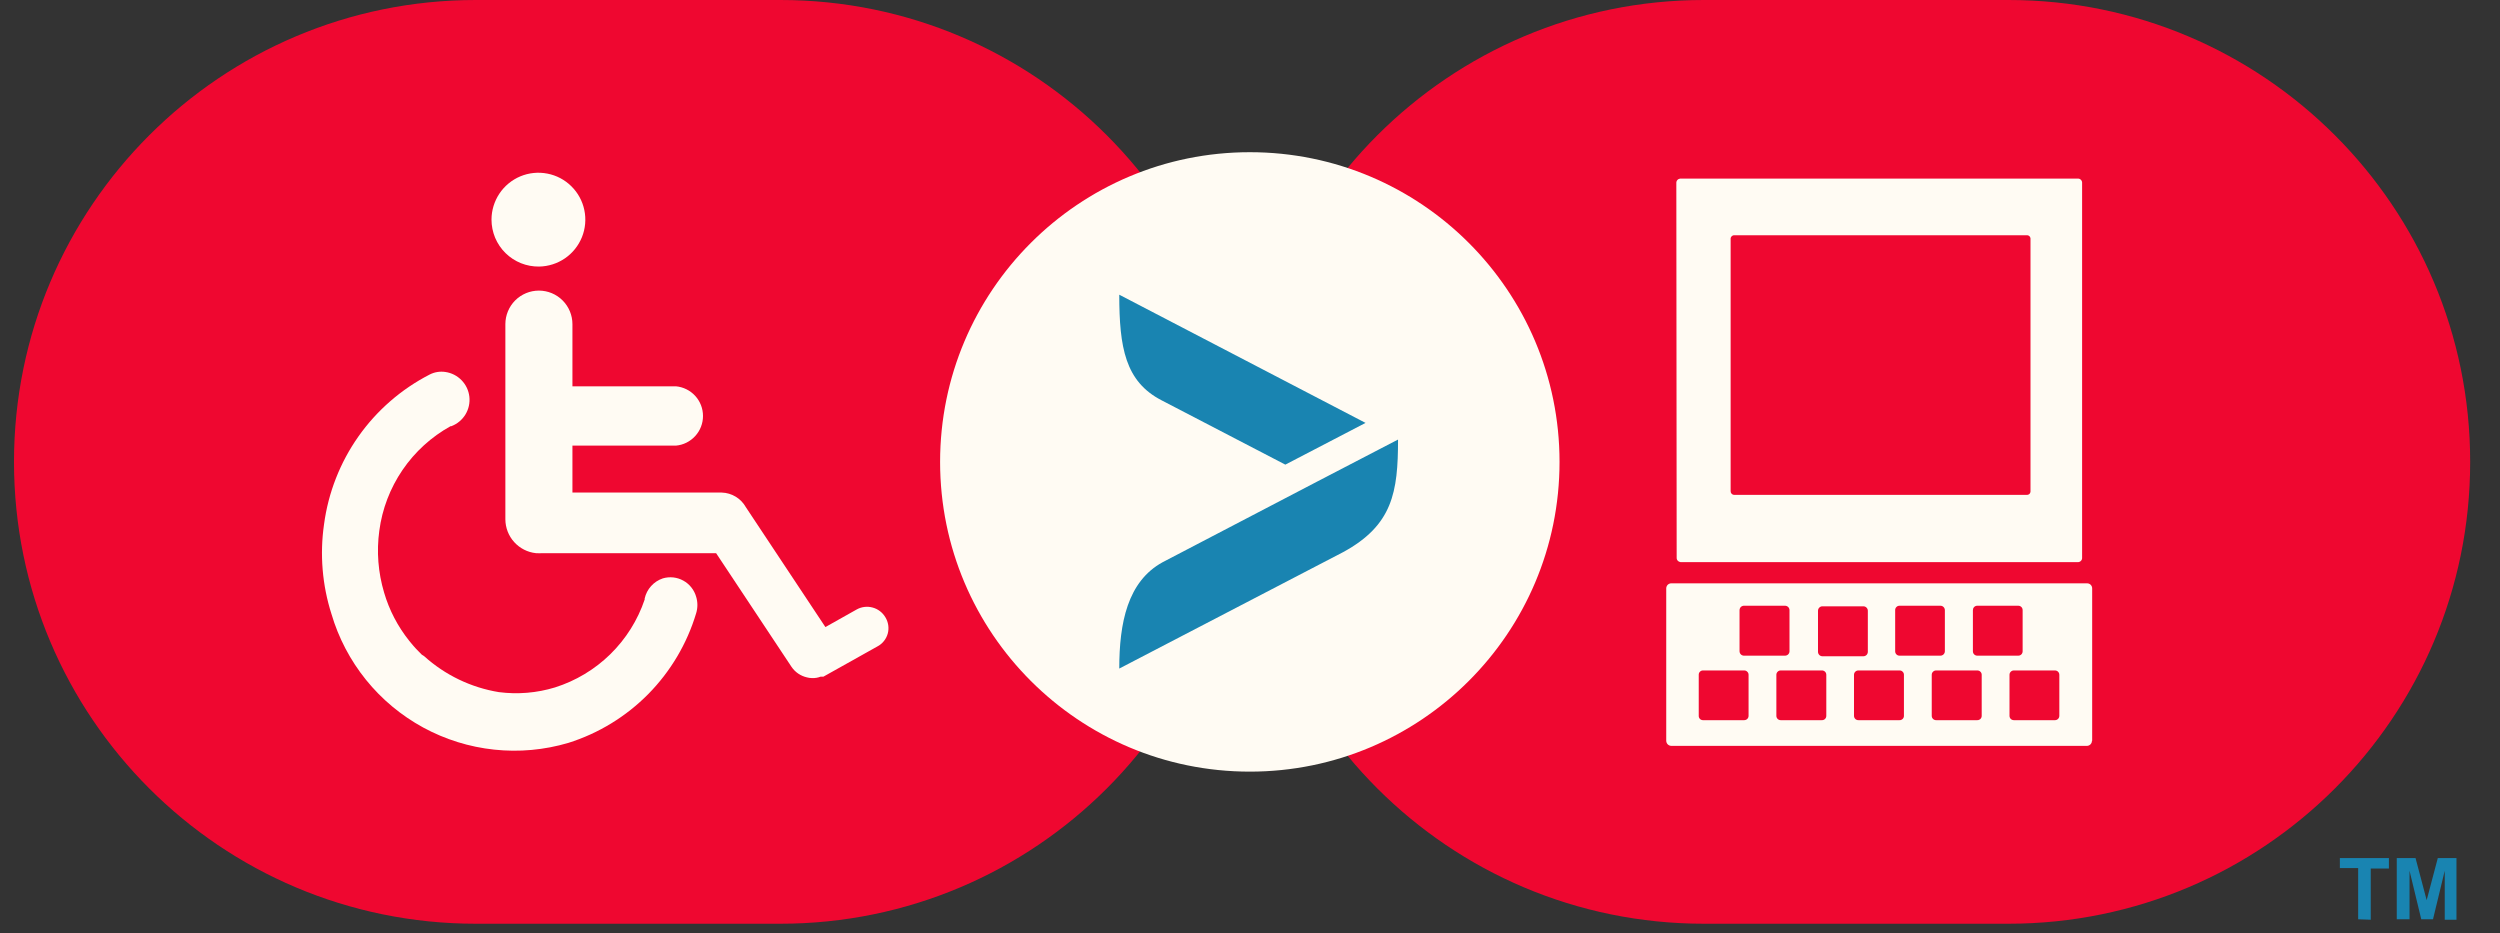 <svg width="75" height="28" viewBox="0 0 75 28" fill="none" xmlns="http://www.w3.org/2000/svg">
<rect x="0" y="0" width="75" height="28" fill="#333333" stroke="none"/>
<g clip-path="url(#clip0_2224_1216)">
<path d="M23.408 -0H14.274C6.623 -0 0.42 6.202 0.42 13.854V13.858C0.42 21.509 6.623 27.712 14.274 27.712H23.408C31.059 27.712 37.262 21.509 37.262 13.858V13.854C37.262 6.202 31.059 -0 23.408 -0Z" fill="#EF0730"/>
<path d="M60.251 -0H51.117C43.466 -0 37.263 6.202 37.263 13.854V13.858C37.263 21.509 43.466 27.712 51.117 27.712H60.251C67.902 27.712 74.105 21.509 74.105 13.858V13.854C74.105 6.202 67.902 -0 60.251 -0Z" fill="#EF0730"/>
<path d="M37.495 23.149C42.626 23.149 46.786 18.989 46.786 13.858C46.786 8.726 42.626 4.566 37.495 4.566C32.363 4.566 28.203 8.726 28.203 13.858C28.203 18.989 32.363 23.149 37.495 23.149Z" fill="#FFFBF3"/>
<path d="M16.174 7.997C16.451 7.992 16.721 7.906 16.95 7.749C17.178 7.592 17.355 7.371 17.459 7.113C17.562 6.856 17.587 6.574 17.53 6.302C17.474 6.03 17.338 5.782 17.14 5.587C16.943 5.392 16.692 5.26 16.42 5.208C16.147 5.155 15.865 5.184 15.609 5.291C15.354 5.398 15.135 5.579 14.981 5.81C14.828 6.041 14.745 6.312 14.745 6.589C14.745 6.776 14.783 6.961 14.854 7.133C14.927 7.305 15.032 7.461 15.165 7.592C15.298 7.723 15.456 7.826 15.629 7.896C15.802 7.965 15.987 7.999 16.174 7.997ZM19.886 17.351C19.75 17.396 19.628 17.476 19.533 17.582C19.437 17.688 19.371 17.817 19.34 17.956V17.985C19.131 18.605 18.778 19.167 18.31 19.626C17.842 20.084 17.273 20.426 16.649 20.623C16.105 20.789 15.531 20.837 14.967 20.764C14.131 20.627 13.352 20.252 12.723 19.684L12.656 19.642L12.48 19.462C12.427 19.402 12.374 19.346 12.325 19.283C12.276 19.22 12.293 19.241 12.276 19.223C11.933 18.794 11.677 18.303 11.523 17.777C11.344 17.176 11.294 16.544 11.379 15.923C11.465 15.269 11.704 14.645 12.075 14.1C12.447 13.555 12.941 13.104 13.518 12.785H13.542C13.717 12.718 13.865 12.595 13.963 12.435C14.06 12.275 14.102 12.087 14.081 11.901C14.06 11.715 13.978 11.541 13.847 11.407C13.716 11.272 13.545 11.185 13.359 11.159C13.198 11.135 13.033 11.162 12.888 11.237C12.037 11.675 11.304 12.312 10.753 13.094C10.201 13.877 9.848 14.781 9.721 15.729C9.591 16.631 9.667 17.55 9.943 18.417C10.155 19.138 10.508 19.81 10.98 20.395C11.452 20.98 12.035 21.465 12.695 21.825C13.355 22.184 14.079 22.41 14.826 22.489C15.573 22.569 16.329 22.5 17.05 22.287C17.958 22.001 18.782 21.497 19.451 20.819C20.119 20.14 20.612 19.309 20.885 18.396C20.934 18.236 20.934 18.064 20.885 17.904C20.856 17.802 20.807 17.706 20.741 17.623C20.675 17.539 20.593 17.47 20.5 17.419C20.407 17.367 20.305 17.335 20.2 17.323C20.094 17.312 19.987 17.321 19.886 17.351Z" fill="#FFFBF3"/>
<path d="M26.56 18.516C26.475 18.373 26.338 18.269 26.178 18.226C26.017 18.182 25.846 18.203 25.701 18.284L24.762 18.812L22.376 15.216C22.304 15.087 22.199 14.978 22.072 14.901C21.945 14.824 21.8 14.781 21.652 14.777H17.173V13.369H20.276C20.498 13.35 20.705 13.247 20.856 13.082C21.007 12.918 21.09 12.703 21.09 12.479C21.09 12.256 21.007 12.041 20.856 11.876C20.705 11.711 20.498 11.609 20.276 11.589H17.173V9.724C17.173 9.458 17.067 9.202 16.878 9.013C16.69 8.824 16.434 8.718 16.167 8.718C15.9 8.718 15.644 8.824 15.455 9.013C15.267 9.202 15.161 9.458 15.161 9.724V15.579C15.162 15.831 15.256 16.075 15.425 16.262C15.595 16.45 15.828 16.569 16.079 16.595C16.148 16.599 16.217 16.599 16.287 16.595H21.483L23.745 20.005C23.853 20.165 24.018 20.278 24.206 20.321C24.253 20.334 24.301 20.341 24.35 20.342H24.368C24.453 20.346 24.538 20.331 24.617 20.3H24.663C24.676 20.299 24.689 20.299 24.702 20.3L26.324 19.392C26.399 19.353 26.465 19.298 26.518 19.231C26.572 19.165 26.61 19.088 26.633 19.006C26.655 18.924 26.66 18.838 26.647 18.753C26.634 18.669 26.605 18.588 26.56 18.516ZM62.758 22.224C62.758 22.265 62.742 22.303 62.714 22.331C62.685 22.36 62.647 22.376 62.607 22.376H50.138C50.099 22.375 50.061 22.359 50.032 22.331C50.004 22.302 49.988 22.264 49.987 22.224V17.651C49.987 17.631 49.991 17.611 49.999 17.593C50.006 17.575 50.017 17.558 50.031 17.544C50.045 17.53 50.062 17.519 50.081 17.511C50.099 17.503 50.118 17.5 50.138 17.5H62.614C62.654 17.5 62.693 17.516 62.721 17.544C62.749 17.572 62.765 17.611 62.765 17.651V22.224M54.673 19.688H55.905C55.94 19.687 55.973 19.672 55.997 19.648C56.021 19.623 56.035 19.589 56.035 19.554V18.323C56.035 18.288 56.021 18.255 55.997 18.23C55.973 18.205 55.94 18.19 55.905 18.189H54.673C54.638 18.189 54.604 18.203 54.579 18.228C54.554 18.253 54.54 18.287 54.54 18.323V19.554C54.54 19.59 54.554 19.624 54.579 19.649C54.604 19.674 54.638 19.688 54.673 19.688ZM52.323 20.114H51.092C51.075 20.113 51.057 20.116 51.041 20.122C51.025 20.129 51.011 20.139 50.999 20.151C50.986 20.163 50.977 20.177 50.971 20.193C50.964 20.209 50.961 20.227 50.962 20.244V21.475C50.961 21.492 50.964 21.509 50.971 21.526C50.977 21.542 50.986 21.556 50.999 21.568C51.011 21.581 51.025 21.59 51.041 21.596C51.057 21.603 51.075 21.606 51.092 21.605H52.323C52.341 21.606 52.358 21.603 52.374 21.596C52.39 21.59 52.405 21.581 52.417 21.569C52.43 21.556 52.44 21.542 52.447 21.526C52.453 21.51 52.457 21.493 52.457 21.475V20.244C52.457 20.226 52.453 20.209 52.447 20.193C52.44 20.177 52.43 20.163 52.417 20.151C52.405 20.138 52.39 20.129 52.374 20.122C52.358 20.116 52.341 20.113 52.323 20.114ZM52.323 19.67H53.551C53.587 19.67 53.62 19.656 53.646 19.631C53.671 19.606 53.685 19.572 53.685 19.537V18.305C53.685 18.27 53.671 18.236 53.646 18.211C53.62 18.186 53.587 18.172 53.551 18.172H52.323C52.305 18.171 52.288 18.174 52.271 18.181C52.254 18.187 52.239 18.197 52.226 18.209C52.214 18.222 52.203 18.237 52.197 18.253C52.19 18.27 52.186 18.287 52.186 18.305V19.537C52.186 19.555 52.19 19.572 52.197 19.589C52.203 19.605 52.214 19.62 52.226 19.632C52.239 19.645 52.254 19.655 52.271 19.661C52.288 19.668 52.305 19.671 52.323 19.67ZM56.981 19.67H58.213C58.248 19.67 58.282 19.656 58.307 19.631C58.332 19.606 58.346 19.572 58.346 19.537V18.305C58.346 18.27 58.332 18.236 58.307 18.211C58.282 18.186 58.248 18.172 58.213 18.172H56.985C56.967 18.172 56.95 18.175 56.934 18.182C56.918 18.189 56.904 18.198 56.892 18.211C56.879 18.223 56.87 18.238 56.864 18.254C56.857 18.271 56.854 18.288 56.855 18.305V19.537C56.854 19.554 56.857 19.571 56.864 19.587C56.87 19.604 56.879 19.619 56.892 19.631C56.904 19.643 56.918 19.653 56.934 19.66C56.95 19.667 56.967 19.67 56.985 19.67M59.317 19.67H60.549C60.566 19.67 60.583 19.667 60.599 19.66C60.615 19.653 60.63 19.643 60.642 19.631C60.654 19.619 60.664 19.604 60.67 19.587C60.676 19.571 60.679 19.554 60.679 19.537V18.305C60.679 18.288 60.676 18.271 60.67 18.254C60.664 18.238 60.654 18.223 60.642 18.211C60.63 18.198 60.615 18.189 60.599 18.182C60.583 18.175 60.566 18.172 60.549 18.172H59.317C59.3 18.172 59.283 18.175 59.267 18.182C59.251 18.189 59.236 18.198 59.224 18.211C59.212 18.223 59.202 18.238 59.196 18.254C59.19 18.271 59.187 18.288 59.187 18.305V19.537C59.187 19.554 59.19 19.571 59.196 19.587C59.202 19.604 59.212 19.619 59.224 19.631C59.236 19.643 59.251 19.653 59.267 19.66C59.283 19.667 59.3 19.67 59.317 19.67ZM59.317 20.114H58.086C58.069 20.113 58.051 20.116 58.035 20.122C58.019 20.129 58.004 20.138 57.992 20.151C57.979 20.163 57.969 20.177 57.962 20.193C57.956 20.209 57.952 20.226 57.952 20.244V21.475C57.952 21.493 57.956 21.51 57.962 21.526C57.969 21.542 57.979 21.556 57.992 21.569C58.004 21.581 58.019 21.59 58.035 21.596C58.051 21.603 58.069 21.606 58.086 21.605H59.317C59.335 21.606 59.352 21.603 59.368 21.596C59.384 21.59 59.399 21.581 59.412 21.569C59.424 21.556 59.434 21.542 59.441 21.526C59.448 21.51 59.451 21.493 59.451 21.475V20.244C59.451 20.226 59.448 20.209 59.441 20.193C59.434 20.177 59.424 20.163 59.412 20.151C59.399 20.138 59.384 20.129 59.368 20.122C59.352 20.116 59.335 20.113 59.317 20.114ZM54.652 20.114H53.424C53.407 20.113 53.39 20.116 53.373 20.122C53.357 20.129 53.343 20.138 53.33 20.151C53.318 20.163 53.308 20.177 53.301 20.193C53.294 20.209 53.291 20.226 53.291 20.244V21.475C53.291 21.493 53.294 21.51 53.301 21.526C53.308 21.542 53.318 21.556 53.33 21.569C53.343 21.581 53.357 21.59 53.373 21.596C53.39 21.603 53.407 21.606 53.424 21.605H54.652C54.67 21.606 54.688 21.604 54.704 21.598C54.721 21.591 54.736 21.582 54.749 21.57C54.762 21.558 54.772 21.543 54.779 21.527C54.786 21.51 54.789 21.493 54.789 21.475V20.244C54.789 20.226 54.786 20.209 54.779 20.192C54.772 20.176 54.762 20.161 54.749 20.149C54.736 20.137 54.721 20.128 54.704 20.121C54.688 20.115 54.67 20.113 54.652 20.114ZM61.65 20.114H60.419C60.401 20.113 60.384 20.116 60.368 20.122C60.351 20.129 60.337 20.138 60.324 20.151C60.312 20.163 60.302 20.177 60.295 20.193C60.288 20.209 60.285 20.226 60.285 20.244V21.475C60.285 21.493 60.288 21.51 60.295 21.526C60.302 21.542 60.312 21.556 60.324 21.569C60.337 21.581 60.351 21.59 60.368 21.596C60.384 21.603 60.401 21.606 60.419 21.605H61.65C61.684 21.605 61.718 21.592 61.742 21.567C61.766 21.543 61.78 21.51 61.78 21.475V20.244C61.78 20.209 61.766 20.176 61.742 20.152C61.718 20.127 61.684 20.114 61.65 20.114ZM56.985 20.114H55.753C55.736 20.113 55.719 20.116 55.703 20.122C55.686 20.129 55.672 20.138 55.659 20.151C55.647 20.163 55.637 20.177 55.63 20.193C55.623 20.209 55.62 20.226 55.62 20.244V21.475C55.62 21.493 55.623 21.51 55.63 21.526C55.637 21.542 55.647 21.556 55.659 21.569C55.672 21.581 55.686 21.59 55.703 21.596C55.719 21.603 55.736 21.606 55.753 21.605H56.985C57.002 21.606 57.02 21.603 57.036 21.596C57.052 21.59 57.067 21.581 57.079 21.569C57.092 21.556 57.102 21.542 57.108 21.526C57.115 21.51 57.118 21.493 57.118 21.475V20.244C57.118 20.226 57.115 20.209 57.108 20.193C57.102 20.177 57.092 20.163 57.079 20.151C57.067 20.138 57.052 20.129 57.036 20.122C57.02 20.116 57.002 20.113 56.985 20.114ZM50.3 16.729C50.298 16.762 50.309 16.794 50.33 16.819C50.351 16.843 50.38 16.859 50.413 16.863H62.353C62.386 16.859 62.415 16.843 62.435 16.818C62.456 16.793 62.466 16.761 62.463 16.729V5.492C62.466 5.46 62.456 5.428 62.435 5.403C62.415 5.378 62.386 5.362 62.353 5.358H50.402C50.37 5.362 50.34 5.378 50.319 5.403C50.298 5.428 50.288 5.46 50.29 5.492L50.3 16.729ZM51.919 14.734V7.167C51.918 7.153 51.92 7.139 51.925 7.126C51.93 7.113 51.938 7.101 51.947 7.091C51.956 7.081 51.968 7.073 51.98 7.067C51.993 7.061 52.007 7.058 52.021 7.058H60.816C60.83 7.058 60.843 7.061 60.856 7.067C60.868 7.073 60.879 7.081 60.889 7.091C60.898 7.101 60.905 7.113 60.909 7.126C60.914 7.139 60.916 7.153 60.915 7.167V14.734C60.916 14.748 60.914 14.762 60.909 14.775C60.905 14.789 60.898 14.801 60.889 14.811C60.88 14.822 60.868 14.83 60.856 14.836C60.843 14.842 60.83 14.846 60.816 14.847H52.021C51.992 14.845 51.966 14.832 51.947 14.811C51.928 14.79 51.918 14.763 51.919 14.734ZM41.258 12.096L33.87 8.25C33.87 9.834 34.05 10.854 35.137 11.417L38.852 13.348L41.258 12.096ZM42.226 12.599L39.809 13.855L35.172 16.275C34.117 16.852 33.87 18.101 33.87 19.466L40.587 15.973C42.071 15.164 42.233 14.175 42.233 12.599H42.226Z" fill="#FFFBF3"/>
<path d="M70.745 26.041V27.578L71.122 27.592V26.055H71.667V25.742H70.196V26.041H70.745Z" fill="#1984B1"/>
<path d="M71.903 25.742V27.578H72.286V26.122L72.638 27.578H72.99L73.342 26.122V27.592H73.694V25.742H73.134L72.8 27.005L72.466 25.742H71.903Z" fill="#1984B1"/>
<path d="M40.966 12.687L33.578 8.841C33.578 10.425 33.758 11.445 34.845 12.008L38.56 13.939L40.966 12.687ZM41.934 13.19L39.517 14.446L34.88 16.866C33.824 17.443 33.578 18.692 33.578 20.057L40.294 16.564C41.779 15.755 41.941 14.766 41.941 13.19H41.934Z" fill="#1984B1"/>
</g>
<defs>
<clipPath id="clip0_2224_1216">
<rect width="75" height="28" fill="white"/>
</clipPath>
</defs>
</svg>
